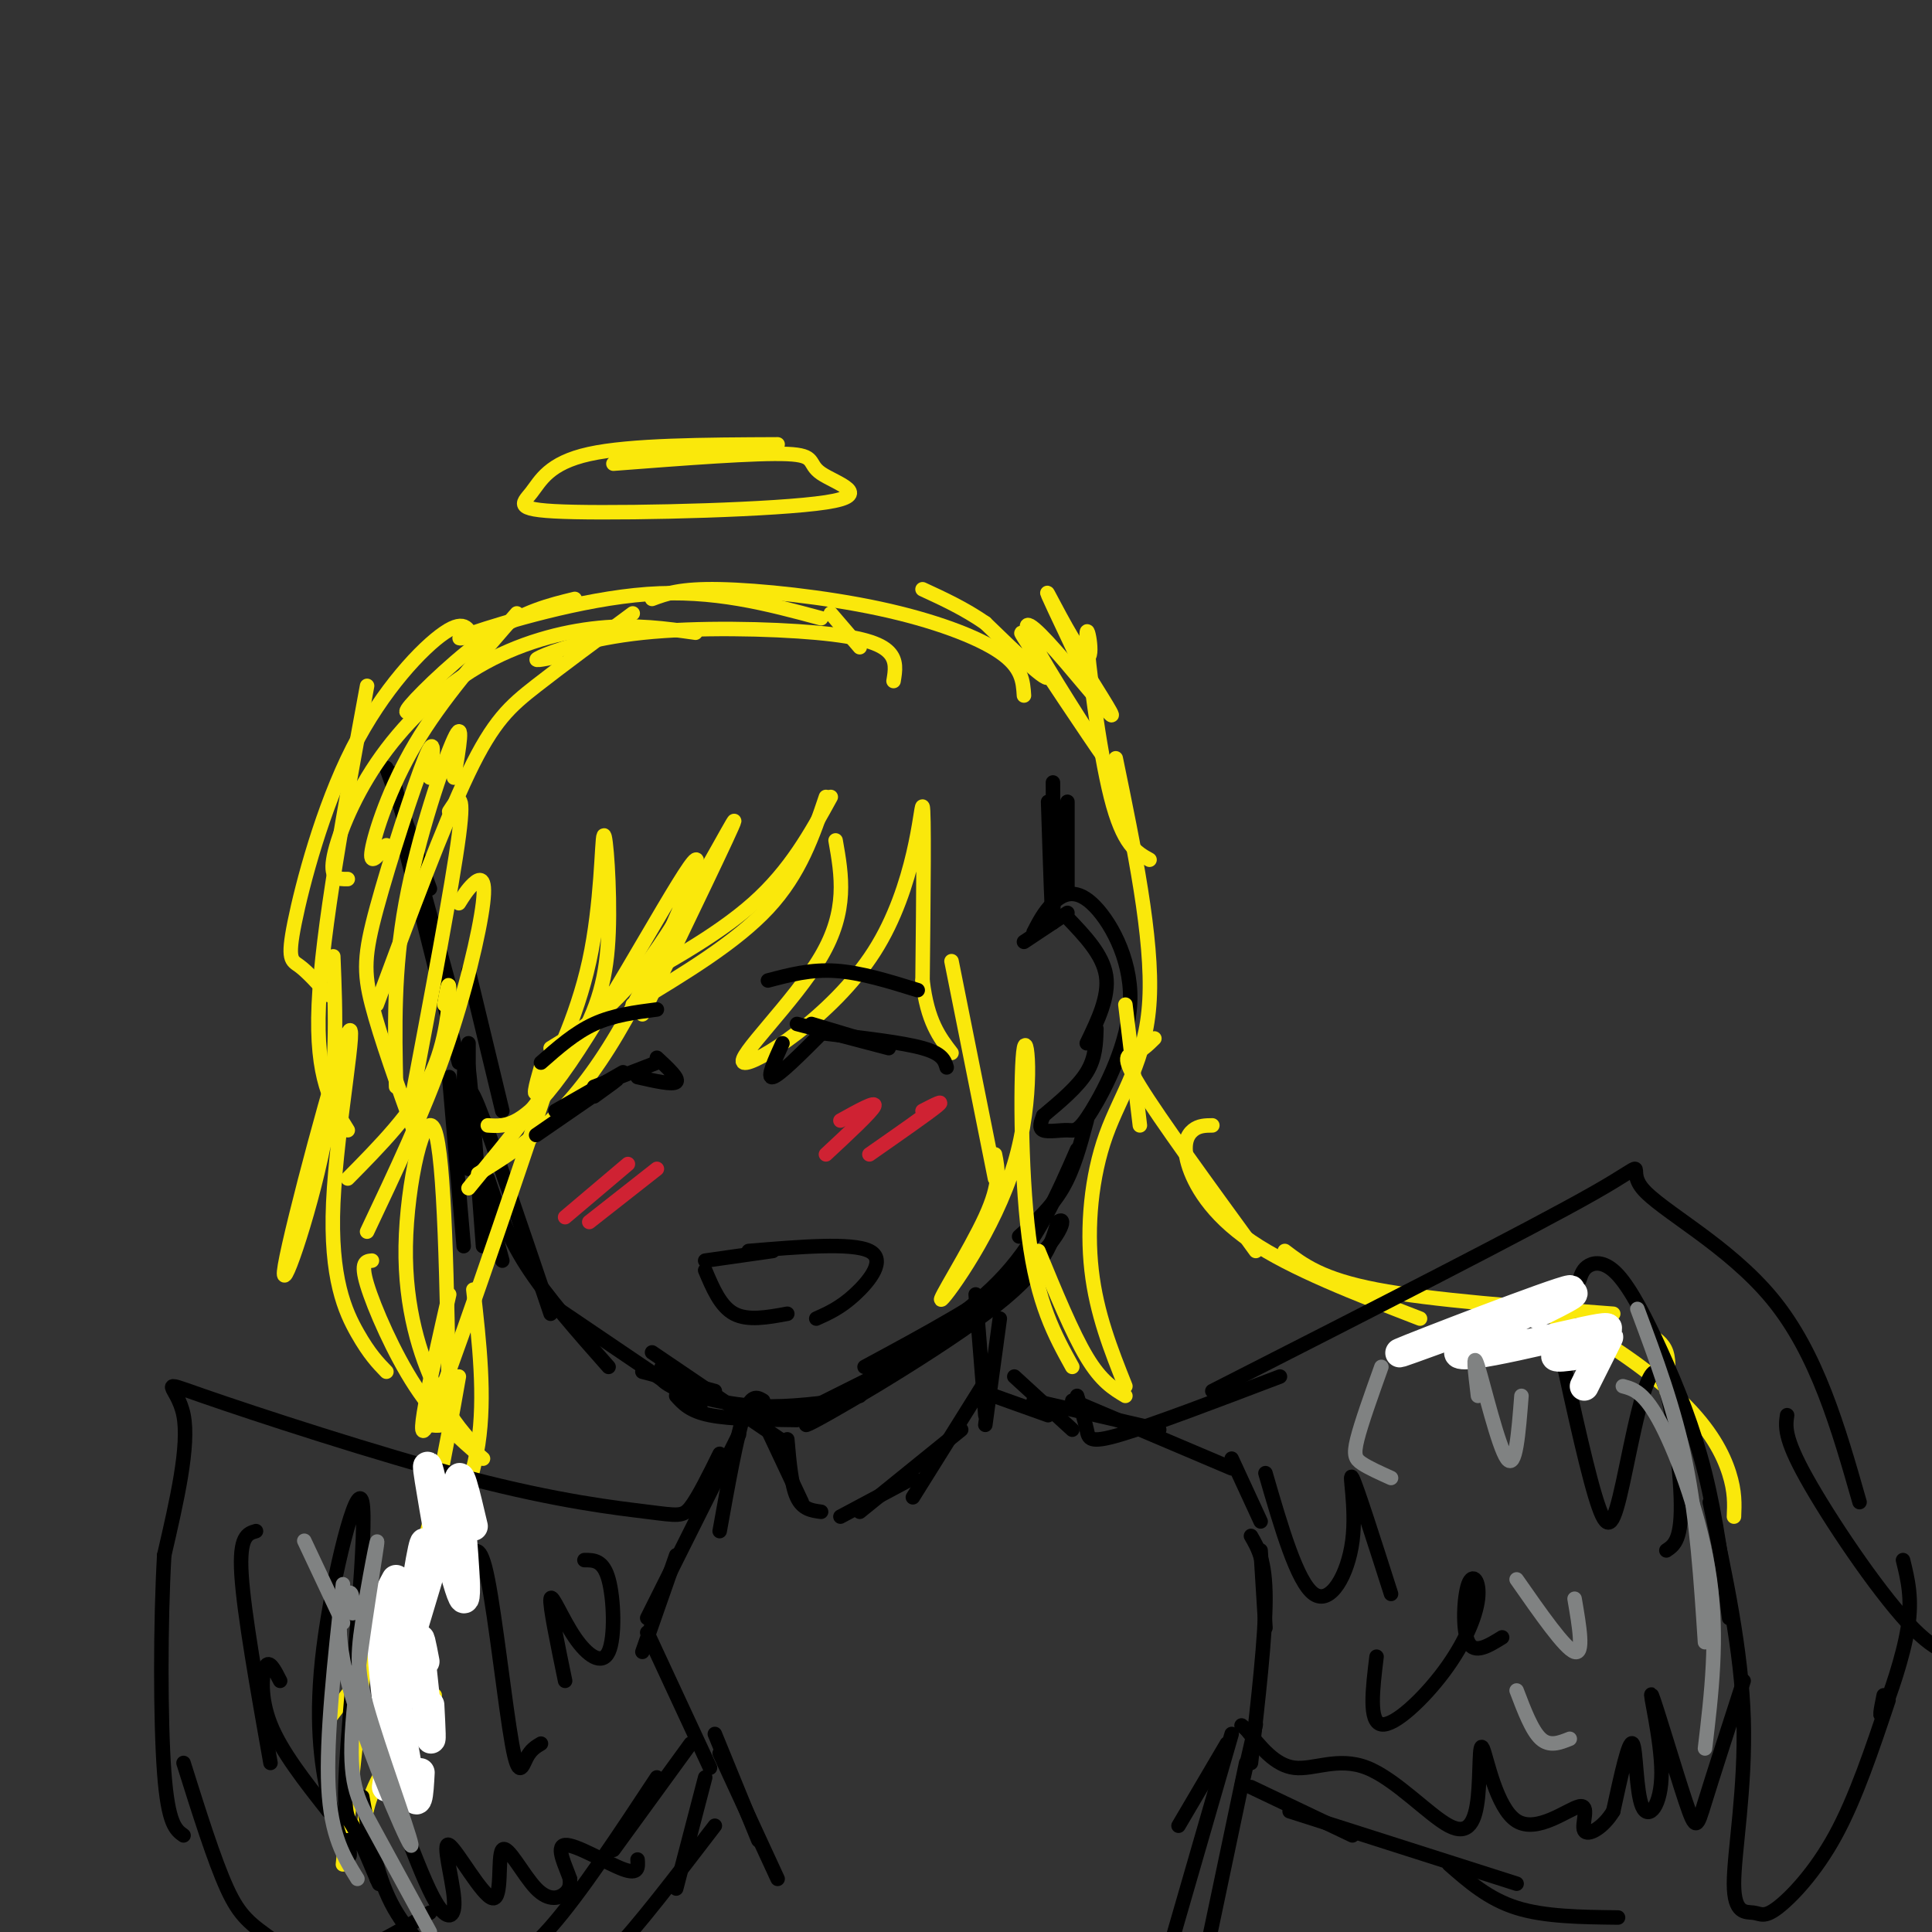 <svg viewBox='0 0 400 400' version='1.1' xmlns='http://www.w3.org/2000/svg' xmlns:xlink='http://www.w3.org/1999/xlink'><rect x="0" y="0" width="400" height="400" fill="#333333" stroke="none"/><g fill='none' stroke='rgb(0,0,0)' stroke-width='3' stroke-linecap='round' stroke-linejoin='round'><path d='M80,159c0.000,0.000 9.000,25.000 9,25'/><path d='M81,160c0.000,0.000 12.000,44.000 12,44'/><path d='M83,172c0.000,0.000 12.000,48.000 12,48'/><path d='M97,201c0.000,0.000 7.000,29.000 7,29'/><path d='M97,216c0.000,0.000 0.000,26.000 0,26'/><path d='M93,223c0.000,0.000 3.000,35.000 3,35'/><path d='M96,225c0.167,-4.750 0.333,-9.500 1,-4c0.667,5.500 1.833,21.250 3,37'/><path d='M95,231c-0.750,-4.000 -1.500,-8.000 0,-3c1.500,5.000 5.250,19.000 9,33'/><path d='M98,233c-0.833,-5.250 -1.667,-10.500 1,-4c2.667,6.500 8.833,24.750 15,43'/><path d='M101,244c1.917,5.750 3.833,11.500 8,18c4.167,6.500 10.583,13.750 17,21'/><path d='M114,270c0.000,0.000 31.000,21.000 31,21'/><path d='M135,280c0.000,0.000 28.000,19.000 28,19'/><path d='M133,284c0.000,0.000 15.000,4.000 15,4'/><path d='M140,289c1.417,1.583 2.833,3.167 7,4c4.167,0.833 11.083,0.917 18,1'/><path d='M137,283c-0.511,1.222 -1.022,2.444 2,4c3.022,1.556 9.578,3.444 16,4c6.422,0.556 12.711,-0.222 19,-1'/><path d='M161,293c0.000,0.000 17.000,-4.000 17,-4'/><path d='M165,293c0.000,0.000 30.000,-15.000 30,-15'/><path d='M204,271c-19.400,12.267 -38.800,24.533 -37,24c1.800,-0.533 24.800,-13.867 37,-23c12.200,-9.133 13.600,-14.067 15,-19'/><path d='M219,253c2.244,-1.622 0.356,3.822 -7,10c-7.356,6.178 -20.178,13.089 -33,20'/><path d='M181,284c10.000,-6.167 20.000,-12.333 27,-20c7.000,-7.667 11.000,-16.833 15,-26'/><path d='M225,232c-1.333,5.000 -2.667,10.000 -5,14c-2.333,4.000 -5.667,7.000 -9,10'/><path d='M212,195c0.000,0.000 9.000,-6.000 9,-6'/><path d='M221,190c3.667,3.833 7.333,7.667 8,12c0.667,4.333 -1.667,9.167 -4,14'/><path d='M227,213c-0.083,3.000 -0.167,6.000 -2,9c-1.833,3.000 -5.417,6.000 -9,9'/><path d='M216,231c-0.493,1.291 -0.986,2.581 0,3c0.986,0.419 3.450,-0.035 5,0c1.550,0.035 2.186,0.559 5,-4c2.814,-4.559 7.806,-14.201 8,-23c0.194,-8.799 -4.409,-16.753 -8,-20c-3.591,-3.247 -6.169,-1.785 -8,0c-1.831,1.785 -2.916,3.892 -4,6'/><path d='M221,166c0.000,0.000 0.000,19.000 0,19'/><path d='M217,166c0.417,12.833 0.833,25.667 1,25c0.167,-0.667 0.083,-14.833 0,-29'/></g>
<g fill='none' stroke='rgb(250,232,11)' stroke-width='3' stroke-linecap='round' stroke-linejoin='round'><path d='M76,142c-4.667,25.333 -9.333,50.667 -10,66c-0.667,15.333 2.667,20.667 6,26'/><path d='M69,198c0.488,11.966 0.975,23.932 -2,39c-2.975,15.068 -9.413,33.239 -8,25c1.413,-8.239 10.678,-42.889 13,-48c2.322,-5.111 -2.298,19.316 -3,35c-0.702,15.684 2.514,22.624 5,27c2.486,4.376 4.243,6.188 6,8'/><path d='M77,261c-1.222,0.111 -2.444,0.222 -1,5c1.444,4.778 5.556,14.222 10,21c4.444,6.778 9.222,10.889 14,15'/><path d='M98,299c-2.542,-2.857 -5.083,-5.714 -8,-12c-2.917,-6.286 -6.208,-16.000 -6,-29c0.208,-13.000 3.917,-29.286 6,-24c2.083,5.286 2.542,32.143 3,59'/><path d='M93,268c-3.917,17.250 -7.833,34.500 -4,26c3.833,-8.500 15.417,-42.750 27,-77'/><path d='M112,221c-1.055,3.723 -2.110,7.445 0,4c2.110,-3.445 7.386,-14.059 10,-26c2.614,-11.941 2.567,-25.211 3,-26c0.433,-0.789 1.347,10.903 1,20c-0.347,9.097 -1.956,15.599 -7,24c-5.044,8.401 -13.522,18.700 -22,29'/><path d='M99,243c8.702,-5.405 17.405,-10.810 27,-26c9.595,-15.190 20.083,-40.167 18,-39c-2.083,1.167 -16.738,28.476 -26,42c-9.262,13.524 -13.131,13.262 -17,13'/><path d='M133,210c9.444,-19.578 18.889,-39.156 19,-40c0.111,-0.844 -9.111,17.044 -17,28c-7.889,10.956 -14.444,14.978 -21,19'/><path d='M131,208c10.667,-6.417 21.333,-12.833 28,-20c6.667,-7.167 9.333,-15.083 12,-23'/><path d='M172,165c-4.167,7.583 -8.333,15.167 -16,22c-7.667,6.833 -18.833,12.917 -30,19'/><path d='M173,174c1.282,7.252 2.565,14.504 -3,24c-5.565,9.496 -17.976,21.236 -16,22c1.976,0.764 18.340,-9.448 27,-23c8.660,-13.552 9.617,-30.443 10,-30c0.383,0.443 0.191,18.222 0,36'/><path d='M191,203c1.000,8.500 3.500,11.750 6,15'/><path d='M197,199c0.000,0.000 9.000,45.000 9,45'/><path d='M206,239c0.611,2.986 1.222,5.973 -2,13c-3.222,7.027 -10.278,18.096 -9,17c1.278,-1.096 10.889,-14.356 15,-28c4.111,-13.644 2.722,-27.674 2,-24c-0.722,3.674 -0.778,25.050 1,39c1.778,13.950 5.389,20.475 9,27'/><path d='M215,259c3.500,8.500 7.000,17.000 10,22c3.000,5.000 5.500,6.500 8,8'/><path d='M233,287c-2.988,-7.512 -5.976,-15.024 -7,-24c-1.024,-8.976 -0.083,-19.417 3,-28c3.083,-8.583 8.310,-15.310 9,-28c0.690,-12.690 -3.155,-31.345 -7,-50'/><path d='M238,178c-2.742,-1.512 -5.483,-3.024 -8,-13c-2.517,-9.976 -4.809,-28.416 -5,-33c-0.191,-4.584 1.718,4.689 0,4c-1.718,-0.689 -7.062,-11.340 -8,-13c-0.938,-1.660 2.531,5.670 6,13'/><path d='M223,136c3.193,5.549 8.174,12.923 7,12c-1.174,-0.923 -8.503,-10.141 -13,-15c-4.497,-4.859 -6.164,-5.357 -2,2c4.164,7.357 14.157,22.570 13,21c-1.157,-1.570 -13.465,-19.923 -16,-24c-2.535,-4.077 4.704,6.121 5,8c0.296,1.879 -6.352,-4.560 -13,-11'/><path d='M204,129c-4.333,-3.000 -8.667,-5.000 -13,-7'/><path d='M80,175c-1.800,2.267 -3.600,4.533 -3,1c0.600,-3.533 3.600,-12.867 9,-22c5.400,-9.133 13.200,-18.067 21,-27'/><path d='M89,145c-3.200,1.933 -6.400,3.867 -4,1c2.400,-2.867 10.400,-10.533 17,-15c6.600,-4.467 11.800,-5.733 17,-7'/><path d='M101,131c-4.467,1.000 -8.933,2.000 -3,0c5.933,-2.000 22.267,-7.000 36,-8c13.733,-1.000 24.867,2.000 36,5'/><path d='M135,124c2.899,-1.083 5.798,-2.167 14,-2c8.202,0.167 21.708,1.583 33,4c11.292,2.417 20.369,5.833 25,9c4.631,3.167 4.815,6.083 5,9'/><path d='M98,133c-0.746,-2.534 -1.493,-5.069 -6,-2c-4.507,3.069 -12.775,11.740 -19,24c-6.225,12.260 -10.407,28.108 -12,36c-1.593,7.892 -0.598,7.826 1,9c1.598,1.174 3.799,3.587 6,6'/><path d='M72,182c-1.818,0.033 -3.636,0.067 -3,-4c0.636,-4.067 3.727,-12.234 9,-20c5.273,-7.766 12.727,-15.129 21,-20c8.273,-4.871 17.364,-7.249 25,-8c7.636,-0.751 13.818,0.124 20,1'/><path d='M115,136c-2.673,0.544 -5.346,1.088 -3,0c2.346,-1.088 9.711,-3.807 21,-5c11.289,-1.193 26.501,-0.860 36,0c9.499,0.860 13.285,2.246 15,4c1.715,1.754 1.357,3.877 1,6'/><path d='M178,134c0.000,0.000 -6.000,-7.000 -6,-7'/><path d='M131,127c-7.311,5.400 -14.622,10.800 -20,15c-5.378,4.200 -8.822,7.200 -14,18c-5.178,10.800 -12.089,29.400 -19,48'/><path d='M94,161c1.067,-6.311 2.133,-12.622 0,-8c-2.133,4.622 -7.467,20.178 -10,34c-2.533,13.822 -2.267,25.911 -2,38'/><path d='M89,161c0.625,-4.762 1.250,-9.524 -1,-4c-2.250,5.524 -7.375,21.333 -10,31c-2.625,9.667 -2.750,13.190 -1,20c1.750,6.810 5.375,16.905 9,27'/><path d='M93,168c1.667,-2.583 3.333,-5.167 2,5c-1.333,10.167 -5.667,33.083 -10,56'/><path d='M95,187c0.899,-1.440 1.798,-2.881 3,-4c1.202,-1.119 2.708,-1.917 2,4c-0.708,5.917 -3.631,18.548 -8,31c-4.369,12.452 -10.185,24.726 -16,37'/><path d='M92,208c0.489,-2.800 0.978,-5.600 1,-3c0.022,2.600 -0.422,10.600 -4,18c-3.578,7.400 -10.289,14.200 -17,21'/></g>
<g fill='none' stroke='rgb(0,0,0)' stroke-width='3' stroke-linecap='round' stroke-linejoin='round'><path d='M162,216c-1.667,3.667 -3.333,7.333 -2,7c1.333,-0.333 5.667,-4.667 10,-9'/><path d='M168,212c0.000,0.000 10.000,3.000 10,3'/><path d='M165,212c0.000,0.000 19.000,5.000 19,5'/><path d='M171,214c7.917,0.917 15.833,1.833 20,3c4.167,1.167 4.583,2.583 5,4'/><path d='M136,219c2.333,2.167 4.667,4.333 4,5c-0.667,0.667 -4.333,-0.167 -8,-1'/><path d='M136,220c0.000,0.000 -13.000,5.000 -13,5'/><path d='M129,222c0.000,0.000 -14.000,8.000 -14,8'/><path d='M123,227c3.000,-2.167 6.000,-4.333 4,-3c-2.000,1.333 -9.000,6.167 -16,11'/><path d='M159,203c4.417,-1.167 8.833,-2.333 14,-2c5.167,0.333 11.083,2.167 17,4'/><path d='M136,209c-4.500,0.583 -9.000,1.167 -13,3c-4.000,1.833 -7.500,4.917 -11,8'/><path d='M146,261c0.000,0.000 14.000,-2.000 14,-2'/><path d='M155,259c10.711,-0.889 21.422,-1.778 25,0c3.578,1.778 0.022,6.222 -3,9c-3.022,2.778 -5.511,3.889 -8,5'/><path d='M146,263c1.583,3.750 3.167,7.500 6,9c2.833,1.500 6.917,0.750 11,0'/></g>
<g fill='none' stroke='rgb(207,34,51)' stroke-width='3' stroke-linecap='round' stroke-linejoin='round'><path d='M174,232c3.750,-2.083 7.500,-4.167 7,-3c-0.500,1.167 -5.250,5.583 -10,10'/><path d='M191,230c2.417,-1.250 4.833,-2.500 3,-1c-1.833,1.500 -7.917,5.750 -14,10'/><path d='M130,241c0.000,0.000 -13.000,11.000 -13,11'/><path d='M136,242c0.000,0.000 -14.000,11.000 -14,11'/></g>
<g fill='none' stroke='rgb(250,232,11)' stroke-width='3' stroke-linecap='round' stroke-linejoin='round'><path d='M161,92c-15.276,0.066 -30.553,0.133 -39,2c-8.447,1.867 -10.066,5.535 -12,8c-1.934,2.465 -4.184,3.727 9,4c13.184,0.273 41.802,-0.442 52,-2c10.198,-1.558 1.976,-3.958 -1,-6c-2.976,-2.042 -0.708,-3.726 -7,-4c-6.292,-0.274 -21.146,0.863 -36,2'/><path d='M233,208c0.000,0.000 3.000,25.000 3,25'/><path d='M239,215c-1.267,1.244 -2.533,2.489 -4,3c-1.467,0.511 -3.133,0.289 1,7c4.133,6.711 14.067,20.356 24,34'/><path d='M251,233c-1.399,0.012 -2.798,0.024 -4,1c-1.202,0.976 -2.208,2.917 -1,7c1.208,4.083 4.631,10.310 13,16c8.369,5.690 21.685,10.845 35,16'/><path d='M266,259c3.833,2.917 7.667,5.833 19,8c11.333,2.167 30.167,3.583 49,5'/><path d='M341,276c1.667,1.000 3.333,2.000 4,4c0.667,2.000 0.333,5.000 0,8'/><path d='M310,272c4.030,-0.571 8.060,-1.143 15,2c6.940,3.143 16.792,10.000 23,16c6.208,6.000 8.774,11.143 10,15c1.226,3.857 1.113,6.429 1,9'/><path d='M98,267c1.250,11.083 2.500,22.167 1,32c-1.500,9.833 -5.750,18.417 -10,27'/><path d='M95,285c-2.750,15.583 -5.500,31.167 -10,43c-4.500,11.833 -10.750,19.917 -17,28'/><path d='M76,339c0.000,0.000 -5.000,47.000 -5,47'/><path d='M75,382c0.250,-3.917 0.500,-7.833 3,-13c2.500,-5.167 7.250,-11.583 12,-18'/></g>
<g fill='none' stroke='rgb(0,0,0)' stroke-width='3' stroke-linecap='round' stroke-linejoin='round'><path d='M202,268c0.000,0.000 2.000,25.000 2,25'/><path d='M207,273c0.000,0.000 -3.000,22.000 -3,22'/><path d='M204,286c0.000,0.000 -15.000,24.000 -15,24'/><path d='M199,296c0.000,0.000 -21.000,17.000 -21,17'/><path d='M158,294c0.000,0.000 8.000,17.000 8,17'/><path d='M163,298c0.417,4.750 0.833,9.500 2,12c1.167,2.500 3.083,2.750 5,3'/><path d='M174,314c0.000,0.000 15.000,-8.000 15,-8'/><path d='M203,288c0.000,0.000 14.000,5.000 14,5'/><path d='M210,285c0.000,0.000 12.000,11.000 12,11'/><path d='M214,290c0.000,0.000 26.000,6.000 26,6'/><path d='M222,290c0.000,0.000 33.000,14.000 33,14'/><path d='M255,302c0.000,0.000 6.000,13.000 6,13'/><path d='M261,321c0.000,0.000 1.000,16.000 1,16'/><path d='M259,318c1.500,2.583 3.000,5.167 3,13c0.000,7.833 -1.500,20.917 -3,34'/><path d='M260,357c0.000,0.000 -3.000,13.000 -3,13'/><path d='M158,290c-1.250,-0.750 -2.500,-1.500 -4,3c-1.500,4.500 -3.250,14.250 -5,24'/><path d='M153,297c0.000,0.000 -19.000,38.000 -19,38'/><path d='M140,322c0.000,0.000 -7.000,20.000 -7,20'/><path d='M134,338c0.000,0.000 13.000,28.000 13,28'/><path d='M143,361c0.000,0.000 -16.000,22.000 -16,22'/><path d='M136,368c-7.917,12.000 -15.833,24.000 -22,31c-6.167,7.000 -10.583,9.000 -15,11'/><path d='M254,361c0.000,0.000 -10.000,17.000 -10,17'/><path d='M255,359c0.000,0.000 -13.000,45.000 -13,45'/><path d='M258,365c0.000,0.000 -8.000,38.000 -8,38'/><path d='M259,370c0.000,0.000 21.000,10.000 21,10'/><path d='M267,375c0.000,0.000 47.000,15.000 47,15'/><path d='M300,386c4.083,3.583 8.167,7.167 14,9c5.833,1.833 13.417,1.917 21,2'/><path d='M148,359c0.000,0.000 9.000,22.000 9,22'/><path d='M149,363c0.000,0.000 12.000,26.000 12,26'/><path d='M146,368c0.000,0.000 -6.000,23.000 -6,23'/><path d='M148,378c-8.167,10.667 -16.333,21.333 -21,26c-4.667,4.667 -5.833,3.333 -7,2'/><path d='M223,289c0.800,2.578 1.600,5.156 2,7c0.400,1.844 0.400,2.956 7,1c6.600,-1.956 19.800,-6.978 33,-12'/><path d='M251,288c32.952,-16.780 65.905,-33.560 79,-41c13.095,-7.440 6.333,-5.542 10,-1c3.667,4.542 17.762,11.726 27,23c9.238,11.274 13.619,26.637 18,42'/><path d='M370,293c-0.333,2.311 -0.667,4.622 4,13c4.667,8.378 14.333,22.822 21,30c6.667,7.178 10.333,7.089 14,7'/><path d='M327,265c0.375,-1.161 0.750,-2.322 2,-3c1.250,-0.678 3.376,-0.872 6,2c2.624,2.872 5.745,8.812 9,16c3.255,7.188 6.644,15.625 9,25c2.356,9.375 3.678,19.687 5,30'/><path d='M354,311c3.287,15.339 6.574,30.678 7,45c0.426,14.322 -2.007,27.628 -2,34c0.007,6.372 2.456,5.811 4,6c1.544,0.189 2.185,1.128 5,-1c2.815,-2.128 7.804,-7.322 12,-15c4.196,-7.678 7.598,-17.839 11,-28'/><path d='M390,351c-0.578,2.844 -1.156,5.689 0,3c1.156,-2.689 4.044,-10.911 5,-17c0.956,-6.089 -0.022,-10.044 -1,-14'/><path d='M361,348c-3.165,9.793 -6.330,19.586 -8,25c-1.670,5.414 -1.846,6.450 -4,0c-2.154,-6.450 -6.287,-20.386 -7,-22c-0.713,-1.614 1.995,9.093 2,16c0.005,6.907 -2.691,10.013 -4,7c-1.309,-3.013 -1.231,-12.147 -2,-13c-0.769,-0.853 -2.384,6.573 -4,14'/><path d='M334,375c-2.098,3.498 -5.344,5.244 -6,4c-0.656,-1.244 1.280,-5.476 -1,-5c-2.280,0.476 -8.774,5.660 -13,3c-4.226,-2.660 -6.185,-13.165 -7,-15c-0.815,-1.835 -0.486,5.000 -1,10c-0.514,5.000 -1.870,8.165 -6,6c-4.130,-2.165 -11.035,-9.660 -17,-12c-5.965,-2.340 -10.990,0.474 -15,0c-4.010,-0.474 -7.005,-4.237 -10,-8'/><path d='M258,358c-1.667,-1.333 -0.833,-0.667 0,0'/><path d='M149,301c-2.200,4.458 -4.399,8.915 -6,11c-1.601,2.085 -2.603,1.796 -9,1c-6.397,-0.796 -18.189,-2.100 -37,-7c-18.811,-4.900 -44.641,-13.396 -55,-17c-10.359,-3.604 -5.245,-2.315 -4,4c1.245,6.315 -1.377,17.658 -4,29'/><path d='M34,322c-0.800,13.933 -0.800,34.267 0,45c0.800,10.733 2.400,11.867 4,13'/><path d='M38,365c3.173,10.095 6.345,20.190 9,26c2.655,5.810 4.792,7.333 10,11c5.208,3.667 13.488,9.476 19,12c5.512,2.524 8.256,1.762 11,1'/><path d='M72,381c0.351,2.030 0.702,4.061 0,3c-0.702,-1.061 -2.458,-5.213 -4,-12c-1.542,-6.787 -2.872,-16.208 -1,-31c1.872,-14.792 6.945,-34.955 8,-30c1.055,4.955 -1.908,35.026 -3,50c-1.092,14.974 -0.312,14.850 1,17c1.312,2.150 3.156,6.575 5,11'/><path d='M78,389c0.833,1.833 0.417,0.917 0,0'/><path d='M75,372c1.417,7.917 2.833,15.833 6,22c3.167,6.167 8.083,10.583 13,15'/><path d='M89,396c-5.000,3.000 -10.000,6.000 -13,7c-3.000,1.000 -4.000,0.000 -5,-1'/><path d='M85,382c2.094,5.272 4.188,10.543 6,13c1.812,2.457 3.343,2.099 3,-2c-0.343,-4.099 -2.561,-11.941 -1,-11c1.561,0.941 6.902,10.664 9,11c2.098,0.336 0.954,-8.714 2,-10c1.046,-1.286 4.282,5.192 7,8c2.718,2.808 4.920,1.945 6,1c1.080,-0.945 1.040,-1.973 1,-3'/><path d='M118,389c-0.750,-2.369 -3.125,-6.792 -1,-7c2.125,-0.208 8.750,3.798 12,5c3.250,1.202 3.125,-0.399 3,-2'/><path d='M262,305c3.274,11.280 6.548,22.560 10,25c3.452,2.440 7.083,-3.958 8,-11c0.917,-7.042 -0.881,-14.726 0,-13c0.881,1.726 4.440,12.863 8,24'/><path d='M285,343c-0.824,6.758 -1.648,13.516 1,14c2.648,0.484 8.768,-5.307 13,-11c4.232,-5.693 6.578,-11.289 7,-15c0.422,-3.711 -1.079,-5.538 -2,-3c-0.921,2.538 -1.263,9.439 0,12c1.263,2.561 4.132,0.780 7,-1'/><path d='M323,279c2.982,13.627 5.965,27.254 8,33c2.035,5.746 3.123,3.612 5,-5c1.877,-8.612 4.544,-23.703 7,-23c2.456,0.703 4.702,17.201 5,26c0.298,8.799 -1.351,9.900 -3,11'/><path d='M53,317c-1.750,0.500 -3.500,1.000 -3,9c0.500,8.000 3.250,23.500 6,39'/><path d='M58,348c-1.111,-2.200 -2.222,-4.400 -3,-3c-0.778,1.400 -1.222,6.400 1,12c2.222,5.600 7.111,11.800 12,18'/><path d='M97,323c1.196,-2.048 2.393,-4.095 4,4c1.607,8.095 3.625,26.333 5,34c1.375,7.667 2.107,4.762 3,3c0.893,-1.762 1.946,-2.381 3,-3'/><path d='M117,348c-1.630,-7.887 -3.260,-15.774 -3,-17c0.260,-1.226 2.410,4.207 5,8c2.590,3.793 5.620,5.944 7,3c1.380,-2.944 1.108,-10.984 0,-15c-1.108,-4.016 -3.054,-4.008 -5,-4'/></g>
<g fill='none' stroke='rgb(250,232,11)' stroke-width='3' stroke-linecap='round' stroke-linejoin='round'><path d='M93,280c0.333,5.250 0.667,10.500 0,13c-0.667,2.500 -2.333,2.250 -4,2'/></g>
<g fill='none' stroke='rgb(255,255,255)' stroke-width='6' stroke-linecap='round' stroke-linejoin='round'><path d='M91,319c0.000,0.000 -9.000,30.000 -9,30'/><path d='M88,326c0.167,-5.167 0.333,-10.333 -1,-3c-1.333,7.333 -4.167,27.167 -7,47'/><path d='M82,327c-1.500,2.750 -3.000,5.500 -3,12c0.000,6.500 1.500,16.750 3,27'/><path d='M82,343c-1.356,-6.133 -2.711,-12.267 -2,-6c0.711,6.267 3.489,24.933 5,32c1.511,7.067 1.756,2.533 2,-2'/><path d='M88,344c-0.644,-3.400 -1.289,-6.800 -1,-3c0.289,3.800 1.511,14.800 2,18c0.489,3.200 0.244,-1.400 0,-6'/><path d='M91,319c-1.685,-9.589 -3.369,-19.179 -2,-14c1.369,5.179 5.792,25.125 7,26c1.208,0.875 -0.798,-17.321 -1,-23c-0.202,-5.679 1.399,1.161 3,8'/><path d='M318,272c6.096,-3.028 12.192,-6.055 3,-3c-9.192,3.055 -33.673,12.193 -31,11c2.673,-1.193 32.501,-12.718 35,-13c2.499,-0.282 -22.330,10.677 -23,13c-0.670,2.323 22.820,-3.990 29,-5c6.180,-1.010 -4.948,3.283 -8,5c-3.052,1.717 1.974,0.859 7,0'/><path d='M330,280c1.978,-1.111 3.422,-3.889 3,-3c-0.422,0.889 -2.711,5.444 -5,10'/></g>
<g fill='none' stroke='rgb(128,130,130)' stroke-width='3' stroke-linecap='round' stroke-linejoin='round'><path d='M63,319c0.000,0.000 8.000,17.000 8,17'/><path d='M71,328c-1.750,15.917 -3.500,31.833 -3,42c0.500,10.167 3.250,14.583 6,19'/><path d='M73,334c0.030,-2.525 0.060,-5.051 -1,-4c-1.060,1.051 -3.209,5.678 0,18c3.209,12.322 11.778,32.340 13,34c1.222,1.660 -4.903,-15.037 -8,-25c-3.097,-9.963 -3.167,-13.192 -2,-21c1.167,-7.808 3.571,-20.196 3,-16c-0.571,4.196 -4.115,24.976 -5,37c-0.885,12.024 0.890,15.293 4,21c3.110,5.707 7.555,13.854 12,22'/><path d='M339,271c3.833,10.250 7.667,20.500 10,32c2.333,11.500 3.167,24.250 4,37'/><path d='M336,287c2.244,0.600 4.489,1.200 8,8c3.511,6.800 8.289,19.800 10,32c1.711,12.200 0.356,23.600 -1,35'/><path d='M306,289c-0.600,-4.933 -1.200,-9.867 0,-6c1.200,3.867 4.200,16.533 6,19c1.800,2.467 2.400,-5.267 3,-13'/><path d='M314,327c5.000,7.167 10.000,14.333 12,15c2.000,0.667 1.000,-5.167 0,-11'/><path d='M286,283c-2.089,5.844 -4.178,11.689 -5,15c-0.822,3.311 -0.378,4.089 1,5c1.378,0.911 3.689,1.956 6,3'/><path d='M314,350c1.583,4.167 3.167,8.333 5,10c1.833,1.667 3.917,0.833 6,0'/></g>
</svg>